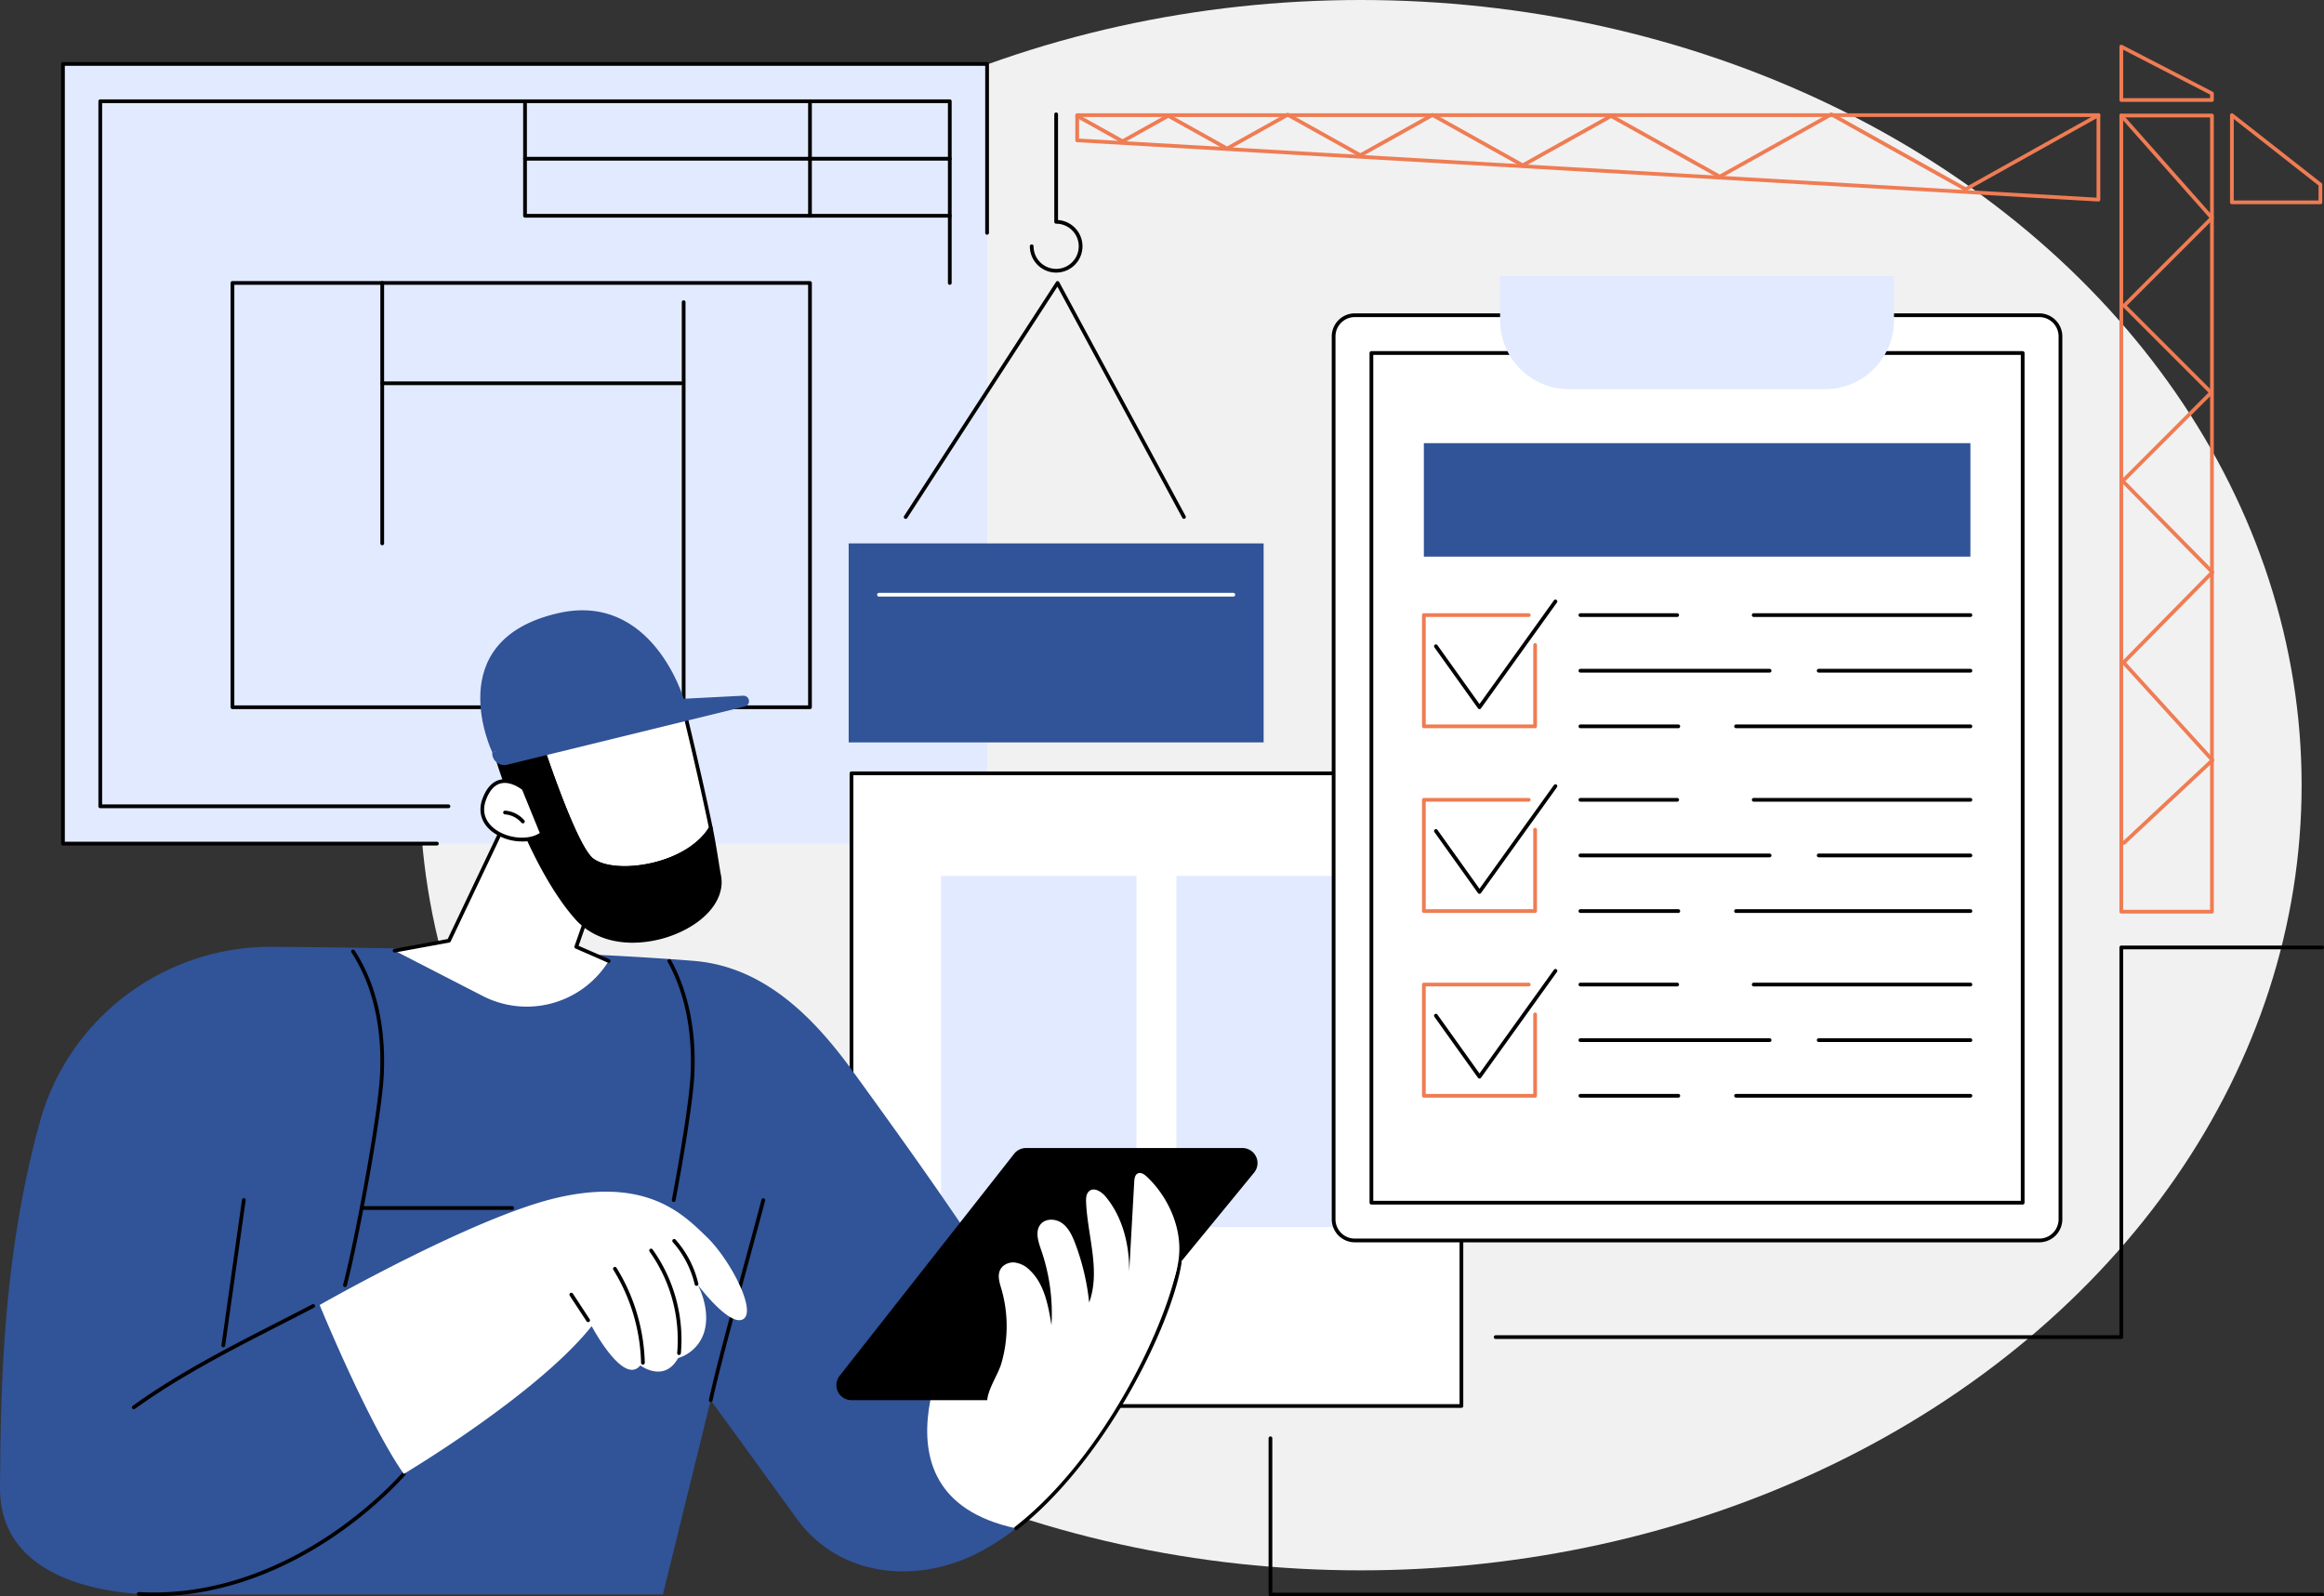 <svg xmlns="http://www.w3.org/2000/svg" xmlns:xlink="http://www.w3.org/1999/xlink" width="1246" height="856" viewBox="0 0 1246 856">
  <rect x="0" y="0" width="1246" height="856" fill="#333333" stroke="none"/>
  <defs>
    <clipPath id="clip-path">
      <rect id="Rectangle_153" data-name="Rectangle 153" width="1246" height="832" fill="none"/>
    </clipPath>
  </defs>
  <g id="Groupe_207" data-name="Groupe 207" transform="translate(17351 3105)">
    <g id="Groupe_189" data-name="Groupe 189">
      <ellipse id="Ellipse_136" data-name="Ellipse 136" cx="504.5" cy="421" rx="504.5" ry="421" transform="translate(-17126 -3105)" fill="#f1f1f1"/>
      <g id="Groupe_153" data-name="Groupe 153" transform="translate(-17351 -3081)">
        <rect id="Rectangle_147" data-name="Rectangle 147" width="495.466" height="418.05" transform="translate(33.758 10.281)" fill="#e2eaff"/>
        <g id="Groupe_103" data-name="Groupe 103">
          <g id="Groupe_102" data-name="Groupe 102" clip-path="url(#clip-path)">
            <path id="Tracé_2097" data-name="Tracé 2097" d="M240.439,409.331H53.757a1,1,0,0,1-1-1V30.282a1,1,0,0,1,1-1H509.224a1,1,0,0,1,1,1v97.441a1,1,0,1,1-2,0V31.282H54.757V407.331H240.439a1,1,0,0,1,0,2"/>
            <path id="Tracé_2098" data-name="Tracé 2098" d="M234.237,429.331H33.758a1,1,0,0,1-1-1V10.281a1,1,0,0,1,1-1H529.223a1,1,0,0,1,1,1v90.567a1,1,0,0,1-2,0V11.281H34.758v416.05H234.237a1,1,0,0,1,0,2"/>
            <path id="Tracé_2099" data-name="Tracé 2099" d="M509.224,92.7H281.492a1,1,0,0,1-1-1V30.282a1,1,0,1,1,2,0V90.7H509.224a1,1,0,0,1,0,2"/>
            <path id="Tracé_2100" data-name="Tracé 2100" d="M509.224,62.109H281.492a1,1,0,0,1,0-2H509.224a1,1,0,0,1,0,2"/>
            <path id="Tracé_2101" data-name="Tracé 2101" d="M434.268,92.7a1,1,0,0,1-1-1V30.282a1,1,0,1,1,2,0V91.7a1,1,0,0,1-1,1"/>
            <path id="Tracé_2102" data-name="Tracé 2102" d="M434.268,356.217H124.631a1,1,0,0,1-1-1V127.724a1,1,0,0,1,1-1H434.268a1,1,0,0,1,1,1V355.217a1,1,0,0,1-1,1m-308.637-2H433.268V128.724H125.631Z"/>
            <path id="Tracé_2103" data-name="Tracé 2103" d="M204.93,268.367a1,1,0,0,1-1-1V127.723a1,1,0,0,1,2,0V267.367a1,1,0,0,1-1,1"/>
            <path id="Tracé_2104" data-name="Tracé 2104" d="M365.154,182.495H204.929a1,1,0,0,1,0-2H365.154a1,1,0,0,1,0,2"/>
            <path id="Tracé_2105" data-name="Tracé 2105" d="M366.536,356.217a1,1,0,0,1-1-1V138.024a1,1,0,0,1,2,0V355.217a1,1,0,0,1-1,1"/>
            <rect id="Rectangle_148" data-name="Rectangle 148" width="327.006" height="339.231" transform="translate(456.52 390.642)" fill="#fff"/>
            <path id="Tracé_2106" data-name="Tracé 2106" d="M783.526,730.873H456.52a1,1,0,0,1-1-1V390.642a1,1,0,0,1,1-1H783.526a1,1,0,0,1,1,1V729.873a1,1,0,0,1-1,1m-326.006-2H782.527V391.642H457.52Z"/>
            <rect id="Rectangle_149" data-name="Rectangle 149" width="104.775" height="188.337" transform="translate(504.546 445.628)" fill="#e2eaff"/>
            <rect id="Rectangle_150" data-name="Rectangle 150" width="104.775" height="188.337" transform="translate(630.726 445.628)" fill="#e2eaff"/>
            <path id="Tracé_2107" data-name="Tracé 2107" d="M1093.343,641.114H726.378a11.365,11.365,0,0,1-11.366-11.365V156.382a11.366,11.366,0,0,1,11.366-11.366h366.965a11.365,11.365,0,0,1,11.365,11.366V629.749a11.365,11.365,0,0,1-11.365,11.365" fill="#fff"/>
            <path id="Tracé_2108" data-name="Tracé 2108" d="M1093.343,642.115H726.378a12.379,12.379,0,0,1-12.365-12.366V156.382a12.379,12.379,0,0,1,12.365-12.365h366.965a12.379,12.379,0,0,1,12.365,12.365V629.749a12.379,12.379,0,0,1-12.365,12.366m-366.965-496.1a10.376,10.376,0,0,0-10.365,10.365V629.749a10.377,10.377,0,0,0,10.365,10.366h366.965a10.377,10.377,0,0,0,10.365-10.366V156.382a10.376,10.376,0,0,0-10.365-10.365Z"/>
            <path id="Tracé_2109" data-name="Tracé 2109" d="M1084.449,621.855H735.272a1,1,0,0,1-1-1V165.275a1,1,0,0,1,1-1h349.177a1,1,0,0,1,1,1v455.58a1,1,0,0,1-1,1m-348.177-2H1083.45V166.275H736.272Z"/>
            <path id="Tracé_2110" data-name="Tracé 2110" d="M978.481,184.678H841.239A36.976,36.976,0,0,1,804.263,147.7V124.026h211.194V147.7a36.976,36.976,0,0,1-36.976,36.976" fill="#e2eaff"/>
            <path id="Tracé_2111" data-name="Tracé 2111" d="M940.245,305.809h0Z" fill="#fff"/>
            <path id="Tracé_2112" data-name="Tracé 2112" d="M1056.423,306.809H940.245a1,1,0,0,1,0-2h116.178a1,1,0,0,1,0,2"/>
            <path id="Tracé_2113" data-name="Tracé 2113" d="M847.332,305.809h0Z" fill="#fff"/>
            <path id="Tracé_2114" data-name="Tracé 2114" d="M899.209,306.809H847.332a1,1,0,0,1,0-2h51.877a1,1,0,0,1,0,2"/>
            <path id="Tracé_2115" data-name="Tracé 2115" d="M975.087,335.632h0Z" fill="#fff"/>
            <path id="Tracé_2116" data-name="Tracé 2116" d="M1056.423,336.632H975.087a1,1,0,0,1,0-2h81.336a1,1,0,0,1,0,2"/>
            <path id="Tracé_2117" data-name="Tracé 2117" d="M847.332,335.632h0Z" fill="#fff"/>
            <path id="Tracé_2118" data-name="Tracé 2118" d="M948.762,336.632H847.332a1,1,0,0,1,0-2h101.43a1,1,0,0,1,0,2"/>
            <path id="Tracé_2119" data-name="Tracé 2119" d="M930.781,365.455h0Z" fill="#fff"/>
            <path id="Tracé_2120" data-name="Tracé 2120" d="M1056.423,366.455H930.781a1,1,0,0,1,0-2h125.642a1,1,0,0,1,0,2"/>
            <path id="Tracé_2121" data-name="Tracé 2121" d="M847.332,365.455h0Z" fill="#fff"/>
            <path id="Tracé_2122" data-name="Tracé 2122" d="M899.81,366.455H847.331a1,1,0,0,1,0-2H899.81a1,1,0,0,1,0,2"/>
            <path id="Tracé_2123" data-name="Tracé 2123" d="M823.042,366.455H763.4a1,1,0,0,1-1-1V305.808a1,1,0,0,1,1-1h56.232a1,1,0,0,1,0,2H764.4v57.647h57.647V321.833a1,1,0,0,1,2,0v43.622a1,1,0,0,1-1,1" fill="#ef7c53"/>
            <path id="Tracé_2124" data-name="Tracé 2124" d="M793.219,356.217a1,1,0,0,1-.813-.419l-23.369-32.716a1,1,0,0,1,1.627-1.162L793.221,353.5l39.915-55.618a1,1,0,0,1,1.625,1.166L794.031,355.8a1,1,0,0,1-.812.417"/>
            <path id="Tracé_2125" data-name="Tracé 2125" d="M940.245,404.851h0Z" fill="#fff"/>
            <path id="Tracé_2126" data-name="Tracé 2126" d="M1056.423,405.851H940.245a1,1,0,0,1,0-2h116.178a1,1,0,0,1,0,2"/>
            <path id="Tracé_2127" data-name="Tracé 2127" d="M847.332,404.851h0Z" fill="#fff"/>
            <path id="Tracé_2128" data-name="Tracé 2128" d="M899.209,405.851H847.332a1,1,0,0,1,0-2h51.877a1,1,0,0,1,0,2"/>
            <path id="Tracé_2129" data-name="Tracé 2129" d="M975.087,434.674h0Z" fill="#fff"/>
            <path id="Tracé_2130" data-name="Tracé 2130" d="M1056.423,435.674H975.087a1,1,0,0,1,0-2h81.336a1,1,0,0,1,0,2"/>
            <path id="Tracé_2131" data-name="Tracé 2131" d="M847.332,434.674h0Z" fill="#fff"/>
            <path id="Tracé_2132" data-name="Tracé 2132" d="M948.762,435.674H847.332a1,1,0,0,1,0-2h101.43a1,1,0,0,1,0,2"/>
            <path id="Tracé_2133" data-name="Tracé 2133" d="M930.781,464.5h0Z" fill="#fff"/>
            <path id="Tracé_2134" data-name="Tracé 2134" d="M1056.423,465.5H930.781a1,1,0,0,1,0-2h125.642a1,1,0,0,1,0,2"/>
            <path id="Tracé_2135" data-name="Tracé 2135" d="M847.332,464.5h0Z" fill="#fff"/>
            <path id="Tracé_2136" data-name="Tracé 2136" d="M899.81,465.5H847.331a1,1,0,0,1,0-2H899.81a1,1,0,0,1,0,2"/>
            <path id="Tracé_2137" data-name="Tracé 2137" d="M823.042,465.5H763.4a1,1,0,0,1-1-1V404.85a1,1,0,0,1,1-1h56.232a1,1,0,0,1,0,2H764.4V463.5h57.647V420.875a1,1,0,0,1,2,0V464.5a1,1,0,0,1-1,1" fill="#ef7c53"/>
            <path id="Tracé_2138" data-name="Tracé 2138" d="M793.219,455.26a1,1,0,0,1-.813-.419l-23.369-32.717a1,1,0,0,1,1.627-1.162l22.557,31.58,39.915-55.619a1,1,0,0,1,1.625,1.166l-40.73,56.754a1,1,0,0,1-.812.417"/>
            <path id="Tracé_2139" data-name="Tracé 2139" d="M940.245,503.893h0Z" fill="#fff"/>
            <path id="Tracé_2140" data-name="Tracé 2140" d="M1056.423,504.894H940.245a1,1,0,0,1,0-2h116.178a1,1,0,0,1,0,2"/>
            <path id="Tracé_2141" data-name="Tracé 2141" d="M847.332,503.893h0Z" fill="#fff"/>
            <path id="Tracé_2142" data-name="Tracé 2142" d="M899.209,504.894H847.332a1,1,0,0,1,0-2h51.877a1,1,0,0,1,0,2"/>
            <path id="Tracé_2143" data-name="Tracé 2143" d="M975.087,533.716h0Z" fill="#fff"/>
            <path id="Tracé_2144" data-name="Tracé 2144" d="M1056.423,534.717H975.087a1,1,0,0,1,0-2h81.336a1,1,0,0,1,0,2"/>
            <path id="Tracé_2145" data-name="Tracé 2145" d="M847.332,533.716h0Z" fill="#fff"/>
            <path id="Tracé_2146" data-name="Tracé 2146" d="M948.762,534.717H847.332a1,1,0,0,1,0-2h101.43a1,1,0,0,1,0,2"/>
            <path id="Tracé_2147" data-name="Tracé 2147" d="M930.781,563.54h0Z" fill="#fff"/>
            <path id="Tracé_2148" data-name="Tracé 2148" d="M1056.423,564.54H930.781a1,1,0,0,1,0-2h125.642a1,1,0,0,1,0,2"/>
            <path id="Tracé_2149" data-name="Tracé 2149" d="M847.332,563.54h0Z" fill="#fff"/>
            <path id="Tracé_2150" data-name="Tracé 2150" d="M899.81,564.54H847.331a1,1,0,0,1,0-2H899.81a1,1,0,0,1,0,2"/>
            <path id="Tracé_2151" data-name="Tracé 2151" d="M823.042,564.54H763.4a1,1,0,0,1-1-1V503.894a1,1,0,0,1,1-1h56.232a1,1,0,0,1,0,2H764.4V562.54h57.647V519.918a1,1,0,0,1,2,0V563.54a1,1,0,0,1-1,1" fill="#ef7c53"/>
            <path id="Tracé_2152" data-name="Tracé 2152" d="M793.219,554.3a1,1,0,0,1-.813-.419l-23.369-32.717A1,1,0,0,1,770.664,520l22.557,31.58,39.915-55.618a1,1,0,0,1,1.625,1.166l-40.73,56.753a1,1,0,0,1-.812.417"/>
            <rect id="Rectangle_151" data-name="Rectangle 151" width="293.027" height="60.845" transform="translate(763.396 213.616)" fill="#315397"/>
            <path id="Tracé_2153" data-name="Tracé 2153" d="M1185.919,465.844h-48.593a1,1,0,0,1-1-1V37.948a1,1,0,0,1,1-1h48.593a1,1,0,0,1,1,1v426.9a1,1,0,0,1-1,1m-47.593-2h46.593V38.948h-46.593Z" fill="#ef7c53"/>
            <path id="Tracé_2154" data-name="Tracé 2154" d="M1185.919,30.636h-48.593a1,1,0,0,1-1-1V1a1,1,0,0,1,1.459-.888l48.593,25.113a1,1,0,0,1,.541.889v3.522a1,1,0,0,1-1,1m-47.593-2h46.593V26.722L1138.326,2.643Z" fill="#ef7c53"/>
            <path id="Tracé_2155" data-name="Tracé 2155" d="M1138.73,428.94a1,1,0,0,1-.682-1.73l46.747-43.676-47.027-51.644a1,1,0,0,1,.026-1.374l46.956-47.725-47.391-48.16a1,1,0,0,1,.006-1.409l46.729-46.727-45.922-45.922a1,1,0,0,1,0-1.414l46.373-46.374-47.967-54.174a1,1,0,1,1,1.5-1.326l48.593,54.879a1,1,0,0,1-.042,1.37l-46.334,46.332,45.922,45.922a1,1,0,0,1,0,1.414l-46.734,46.733,47.386,48.154a1,1,0,0,1,0,1.4l-46.981,47.752,47.054,51.674a1,1,0,0,1-.057,1.4l-47.469,44.349a.994.994,0,0,1-.683.27" fill="#ef7c53"/>
            <path id="Tracé_2156" data-name="Tracé 2156" d="M1125.06,84.045l-.058,0-547.534-31.8a1,1,0,0,1-.942-1V37.738a1,1,0,0,1,1-1H1125.06a1,1,0,0,1,1,1V83.045a1,1,0,0,1-1,1M578.526,50.305,1124.06,81.986V38.738H578.526Z" fill="#ef7c53"/>
            <path id="Tracé_2157" data-name="Tracé 2157" d="M1244.075,85.481h-47.452a1,1,0,0,1-1-1V37.738a1,1,0,0,1,1.617-.787l47.452,37.24a1,1,0,0,1,.383.787v9.5a1,1,0,0,1-1,1m-46.452-2h45.452V75.464l-45.452-35.671Z" fill="#ef7c53"/>
            <path id="Tracé_2158" data-name="Tracé 2158" d="M1053.847,78.5a.992.992,0,0,1-.487-.127l-71.5-39.916-59.341,33.13a1,1,0,0,1-.975,0L863.786,39.334l-46.9,26.183a1,1,0,0,1-.975,0L768.036,38.788l-38.2,21.326a.994.994,0,0,1-.974,0l-38.456-21.47-32.044,17.89a1,1,0,0,1-.975,0L626.369,39.218,602.334,52.635a.994.994,0,0,1-.974,0L577.038,39.056a1,1,0,0,1,.975-1.746l23.834,13.306L625.881,37.2a1,1,0,0,1,.975,0l31.017,17.317,32.044-17.89a1,1,0,0,1,.975,0L729.348,58.1l38.2-21.327a1,1,0,0,1,.975,0L816.4,63.5l46.9-26.184a1,1,0,0,1,.975,0l57.762,32.248,59.34-33.13a1,1,0,0,1,.975,0l71.5,39.916,70.726-39.485a1,1,0,0,1,.974,1.746l-71.213,39.758a.992.992,0,0,1-.487.127" fill="#ef7c53"/>
            <path id="Tracé_2159" data-name="Tracé 2159" d="M566.251,122.164a14.124,14.124,0,0,1-14.108-14.108,1,1,0,1,1,2,0,12.108,12.108,0,1,0,12.108-12.11,1,1,0,0,1-1-1V37.306a1,1,0,1,1,2,0V93.981a14.109,14.109,0,0,1-1,28.183"/>
            <path id="Tracé_2160" data-name="Tracé 2160" d="M634.781,254.206a1,1,0,0,1-.881-.525l-66.971-124L486.412,253.75a1,1,0,1,1-1.678-1.088L566.17,127.18a.98.98,0,0,1,.879-.456,1,1,0,0,1,.839.524L635.66,252.73a1,1,0,0,1-.879,1.476"/>
            <rect id="Rectangle_152" data-name="Rectangle 152" width="222.477" height="106.695" transform="translate(455.013 267.367)" fill="#315397"/>
            <path id="Tracé_2161" data-name="Tracé 2161" d="M661.238,295.889H471.264a1,1,0,0,1,0-2H661.238a1,1,0,0,1,0,2" fill="#fff"/>
            <path id="Tracé_2162" data-name="Tracé 2162" d="M1137.326,693.941H801.9a1,1,0,0,1,0-2h334.427V483.989a1,1,0,0,1,1-1H1245a1,1,0,0,1,0,2H1138.326V692.941a1,1,0,0,1-1,1"/>
            <path id="Tracé_2163" data-name="Tracé 2163" d="M516.437,681.486l7.2-36.625c-23.382-35.047-46.337-66.774-66.573-94.694-21.742-30-48.318-56.017-85.249-58.97-66.238-5.3-158.288-7.029-225.62-7.538-58.051-.438-109.425,38.021-124.842,93.989C1.233,650.681.382,721.51,0,773.505c-.452,61.917,88.63,57.423,88.63,57.423H355.41l25.645-104.18L427.19,790.32c21.954,30.252,61.748,35.461,95.393,19.177a124.159,124.159,0,0,0,22.159-14.023c-24.393-58.915-28.3-113.988-28.3-113.988" fill="#315397"/>
            <path id="Tracé_2164" data-name="Tracé 2164" d="M632.519,652.9l-80.9,35.357c-9.3-14.981-18.673-29.443-27.981-43.394l-7.2,36.625s-58.609,95.434,28.305,113.988c47.4-37.005,82.589-109.784,87.778-142.576" fill="#fff"/>
            <path id="Tracé_2165" data-name="Tracé 2165" d="M544.743,796.475a1,1,0,0,1-.616-1.788c49.338-38.522,82.63-111.765,87.4-141.944a1,1,0,0,1,1.975.312c-2.794,17.659-13.592,44.5-28.18,70.048-17.5,30.648-38.8,56.631-59.97,73.16a.991.991,0,0,1-.614.212"/>
            <path id="Tracé_2166" data-name="Tracé 2166" d="M71.734,731.628a1,1,0,0,1-.587-1.811c24.214-17.515,51.949-31.7,78.771-45.416,5.781-2.956,11.758-6.012,17.546-9.026a1,1,0,1,1,.924,1.774c-5.795,3.017-11.775,6.076-17.559,9.034-26.755,13.681-54.421,27.83-78.51,45.256a1,1,0,0,1-.585.189"/>
            <path id="Tracé_2167" data-name="Tracé 2167" d="M119.729,698.372a.953.953,0,0,1-.141-.01,1,1,0,0,1-.85-1.13l10.992-77.9a1,1,0,1,1,1.98.279l-10.993,77.9a1,1,0,0,1-.988.86"/>
            <path id="Tracé_2168" data-name="Tracé 2168" d="M381.056,727.748a1.064,1.064,0,0,1-.216-.023,1,1,0,0,1-.762-1.192c3.728-16.936,11.16-44.266,18.346-70.7,3.58-13.167,6.962-25.6,9.853-36.617a1,1,0,0,1,1.933.507c-2.892,11.023-6.275,23.463-9.856,36.634-7.181,26.408-14.606,53.713-18.322,70.6a1,1,0,0,1-.976.785"/>
            <path id="Tracé_2169" data-name="Tracé 2169" d="M82.541,831.874q-4.053,0-8.191-.235a1,1,0,0,1-.941-1.056,1.013,1.013,0,0,1,1.056-.94c42.7,2.442,78.84-15.08,101.635-30.218,24.718-16.419,39.489-33.614,39.634-33.785a1,1,0,1,1,1.524,1.3c-.149.174-15.1,17.583-40.052,34.154-21.578,14.332-54.995,30.784-94.665,30.784"/>
            <path id="Tracé_2170" data-name="Tracé 2170" d="M171.382,675.714s25.838,63.144,45.115,90.575c0,0,71.575-42.574,100.732-79.235,0,0,16.992,32.249,26.075,21.056,0,0,12.735,9.643,20.28-3.944a20.945,20.945,0,0,0,14.235-14.953c3.066-12.174-3.72-24.332-3.72-24.332s17.235,23.007,24.455,18.379-7.414-32.283-19.669-44.057-31.85-32.407-80.852-20.828c-44.777,10.581-126.651,57.339-126.651,57.339" fill="#fff"/>
            <path id="Tracé_2171" data-name="Tracé 2171" d="M344.7,707.694a1,1,0,0,1-1-.975A99.614,99.614,0,0,0,328.824,656.8a1,1,0,0,1,1.7-1.052A101.622,101.622,0,0,1,345.7,706.67a1,1,0,0,1-.976,1.024Z"/>
            <path id="Tracé_2172" data-name="Tracé 2172" d="M364.055,702.52c-.031,0-.062,0-.094,0a1,1,0,0,1-.9-1.09,81.377,81.377,0,0,0-14.777-54.315,1,1,0,1,1,1.623-1.168,83.41,83.41,0,0,1,15.146,55.67,1,1,0,0,1-.995.907"/>
            <path id="Tracé_2173" data-name="Tracé 2173" d="M373.429,665.468a1,1,0,0,1-.973-.773,52.194,52.194,0,0,0-11.756-22.7,1,1,0,0,1,1.5-1.328A54.217,54.217,0,0,1,374.4,664.24a1,1,0,0,1-.747,1.2,1.052,1.052,0,0,1-.228.026"/>
            <path id="Tracé_2174" data-name="Tracé 2174" d="M315.322,684.912a1,1,0,0,1-.837-.452l-9.023-13.766a1,1,0,0,1,1.673-1.095l9.022,13.765a1,1,0,0,1-.835,1.548"/>
            <path id="Tracé_2175" data-name="Tracé 2175" d="M666.146,591.56H550.071a8.062,8.062,0,0,0-6.341,3.082L450.156,713.7a8.066,8.066,0,0,0,6.342,13.049H568.557a8.064,8.064,0,0,0,6.237-2.953l97.589-119.057a8.065,8.065,0,0,0-6.237-13.178"/>
            <path id="Tracé_2176" data-name="Tracé 2176" d="M614.825,606.88c-1.365-1.28-3.307-2.535-4.937-1.637-1.419.781-1.679,2.713-1.772,4.359q-1.355,24.18-2.711,48.358c.191-14.416-3.47-29.329-12.6-40.315-2.246-2.7-6.214-5.251-8.87-2.968-1.6,1.374-1.723,3.813-1.631,5.948.782,18.1,7.862,36.8,1.643,53.759a125.842,125.842,0,0,0-7.432-31.524c-1.564-4.143-3.5-8.4-7.038-10.978s-9.107-2.73-11.752.792c-2.81,3.738-1.072,9.068.472,13.511a104.04,104.04,0,0,1,5.542,40.334c-1.716-10.659-3.858-22.154-11.63-29.467a14.035,14.035,0,0,0-8.171-4.127c-3.084-.259-6.428,1.227-7.762,4.083-1.468,3.143-.255,6.829.727,10.163a71.73,71.73,0,0,1,.024,39.692c-2.758,9.649-14.576,22.641-2.074,30.175,4.292,2.586,9.586,2.786,14.516,2.063,13.925-2.043,26.032-10.645,36.916-19.764,11.115-9.311,21.669-19.532,29.777-31.664s15.816-26.338,16.227-41.029-6.878-29.832-17.467-39.764" fill="#fff"/>
            <path id="Tracé_2177" data-name="Tracé 2177" d="M184.942,666.082a1.045,1.045,0,0,1-.258-.033,1,1,0,0,1-.71-1.224c6.1-22.993,18.64-89.8,19.77-112.541.889-17.88-1.044-43.768-15.3-65.565a1,1,0,0,1,1.674-1.1c14.554,22.248,16.531,48.585,15.628,66.761-1.136,22.843-13.715,89.89-19.834,112.955a1,1,0,0,1-.966.743"/>
            <path id="Tracé_2178" data-name="Tracé 2178" d="M361.2,620.474a.983.983,0,0,1-.186-.018,1,1,0,0,1-.8-1.168c4.4-23.289,9.345-53.121,10.036-67,1.149-23.117-3.091-44.049-12.264-60.534a1,1,0,1,1,1.748-.972c9.355,16.811,13.682,38.114,12.514,61.6-.7,13.985-5.657,43.922-10.07,67.276a1,1,0,0,1-.981.814"/>
            <path id="Tracé_2179" data-name="Tracé 2179" d="M274.6,624.734H193.877a1,1,0,0,1,0-2H274.6a1,1,0,0,1,0,2"/>
            <path id="Tracé_2180" data-name="Tracé 2180" d="M211.569,485.742l29.147-5.361,32.2-67.72,47.843-3.938,5.586,25.261-17.376,49.672,17.376,7.612a51.642,51.642,0,0,1-67.527,18.761Z" fill="#fff"/>
            <path id="Tracé_2181" data-name="Tracé 2181" d="M326.341,492.268a.977.977,0,0,1-.4-.084l-17.376-7.612a1,1,0,0,1-.543-1.246l17.282-49.4-5.335-24.131-46.4,3.819-31.95,67.2a1,1,0,0,1-.722.554l-29.147,5.361a1,1,0,0,1-.361-1.967l28.643-5.268,31.978-67.259a1,1,0,0,1,.821-.568l47.844-3.937a1.023,1.023,0,0,1,1.059.781l5.585,25.261a1,1,0,0,1-.033.546l-17.07,48.8,16.527,7.24a1,1,0,0,1-.4,1.916"/>
            <path id="Tracé_2182" data-name="Tracé 2182" d="M317.608,437.241c12.513,9.076,51.225,3.321,63.492-17.323-5.6-27.257-14.222-62.566-14.222-62.566l-76.337,18.889c5.1,15.25,19.059,55.191,27.067,61" fill="#fff"/>
            <path id="Tracé_2183" data-name="Tracé 2183" d="M334.987,442.4c-7.553,0-14.031-1.495-17.967-4.35-8.16-5.919-21.9-44.975-27.428-61.492a1,1,0,0,1,.709-1.288l76.335-18.889a1,1,0,0,1,1.212.734c.086.353,8.694,35.638,14.232,62.6a1,1,0,0,1-.12.712c-5.776,9.72-18.334,17.4-33.594,20.553a66.769,66.769,0,0,1-13.379,1.419m-16.793-5.969c5.7,4.131,17.38,5.15,29.768,2.591,14.544-3,26.5-10.2,32.08-19.286-5.015-24.359-12.481-55.322-13.9-61.172l-74.308,18.387c4.655,13.829,18.653,53.89,26.36,59.48"/>
            <path id="Tracé_2184" data-name="Tracé 2184" d="M385.576,445.553c-1.071-5.536-2.294-15.011-4.476-25.635-12.267,20.644-50.98,26.4-63.493,17.323-8.008-5.808-21.962-45.749-27.067-61l-24.02,5.943s16.726,56.345,42.27,85.592c24.309,27.833,82.026,4.878,76.786-22.223"/>
            <path id="Tracé_2185" data-name="Tracé 2185" d="M339.241,481.473c-11.586,0-23.052-3.7-31.2-13.04-25.393-29.074-42.308-85.4-42.476-85.965a1,1,0,0,1,.719-1.254L290.3,375.27a1,1,0,0,1,1.188.653c4.266,12.745,18.8,54.772,26.7,60.508,5.7,4.131,17.382,5.151,29.767,2.591,14.72-3.038,26.787-10.371,32.28-19.615a1,1,0,0,1,1.839.309c1.353,6.586,2.347,12.784,3.145,17.764.5,3.1.927,5.783,1.333,7.883,2.154,11.136-5.768,22.578-20.673,29.861a62,62,0,0,1-26.644,6.249M267.786,382.9c2.392,7.69,18.512,57.6,41.757,84.216,13.428,15.374,38.066,14.811,55.464,6.309,14.056-6.867,21.561-17.475,19.588-27.684-.412-2.13-.845-4.825-1.345-7.945-.7-4.353-1.545-9.638-2.65-15.29-6.249,8.73-18.08,15.552-32.234,18.474-12.914,2.667-25.217,1.516-31.346-2.931-8.019-5.817-21.426-43.636-27.134-60.617Z"/>
            <path id="Tracé_2186" data-name="Tracé 2186" d="M280.792,398.855s-14.49-12.2-21.163,5.706,20.269,26.766,30.986,18.422Z" fill="#fff"/>
            <path id="Tracé_2187" data-name="Tracé 2187" d="M279.833,427.17a26.845,26.845,0,0,1-15.543-4.942c-6.144-4.509-8.185-11.075-5.6-18.016,2.1-5.63,5.191-9.017,9.191-10.069,6.678-1.755,13.276,3.714,13.554,3.948a.976.976,0,0,1,.281.388l9.823,24.127a1,1,0,0,1-.311,1.166,18.611,18.611,0,0,1-11.4,3.4M270.6,395.8a8.681,8.681,0,0,0-2.221.28c-3.332.879-5.962,3.851-7.817,8.832-3.083,8.269,1.752,13.388,4.908,15.7,7.036,5.163,17.971,6.024,23.919,2.019l-9.429-23.159c-.9-.7-4.995-3.676-9.36-3.676"/>
            <path id="Tracé_2188" data-name="Tracé 2188" d="M280.339,417.476a1,1,0,0,1-.759-.349,13,13,0,0,0-8.853-4.469,1,1,0,1,1,.146-1.994,15.013,15.013,0,0,1,10.225,5.161,1,1,0,0,1-.759,1.651"/>
            <path id="Tracé_2189" data-name="Tracé 2189" d="M398.479,349.024l-31.943,1.646L263.909,379.334a6.452,6.452,0,0,0,8.049,6.686l127.372-31.2a2.94,2.94,0,0,0-.851-5.791" fill="#315397"/>
            <path id="Tracé_2190" data-name="Tracé 2190" d="M358.348,360.921l8.189-10.251S349.737,293.1,299.1,304.8c-63.891,14.756-35.185,74.536-35.185,74.536Z" fill="#315397"/>
            <path id="Tracé_2191" data-name="Tracé 2191" d="M1245,832H681.143a1,1,0,0,1-1-1V747.2a1,1,0,0,1,2,0V830H1245a1,1,0,0,1,0,2"/>
          </g>
        </g>
      </g>
    </g>
  </g>
</svg>
